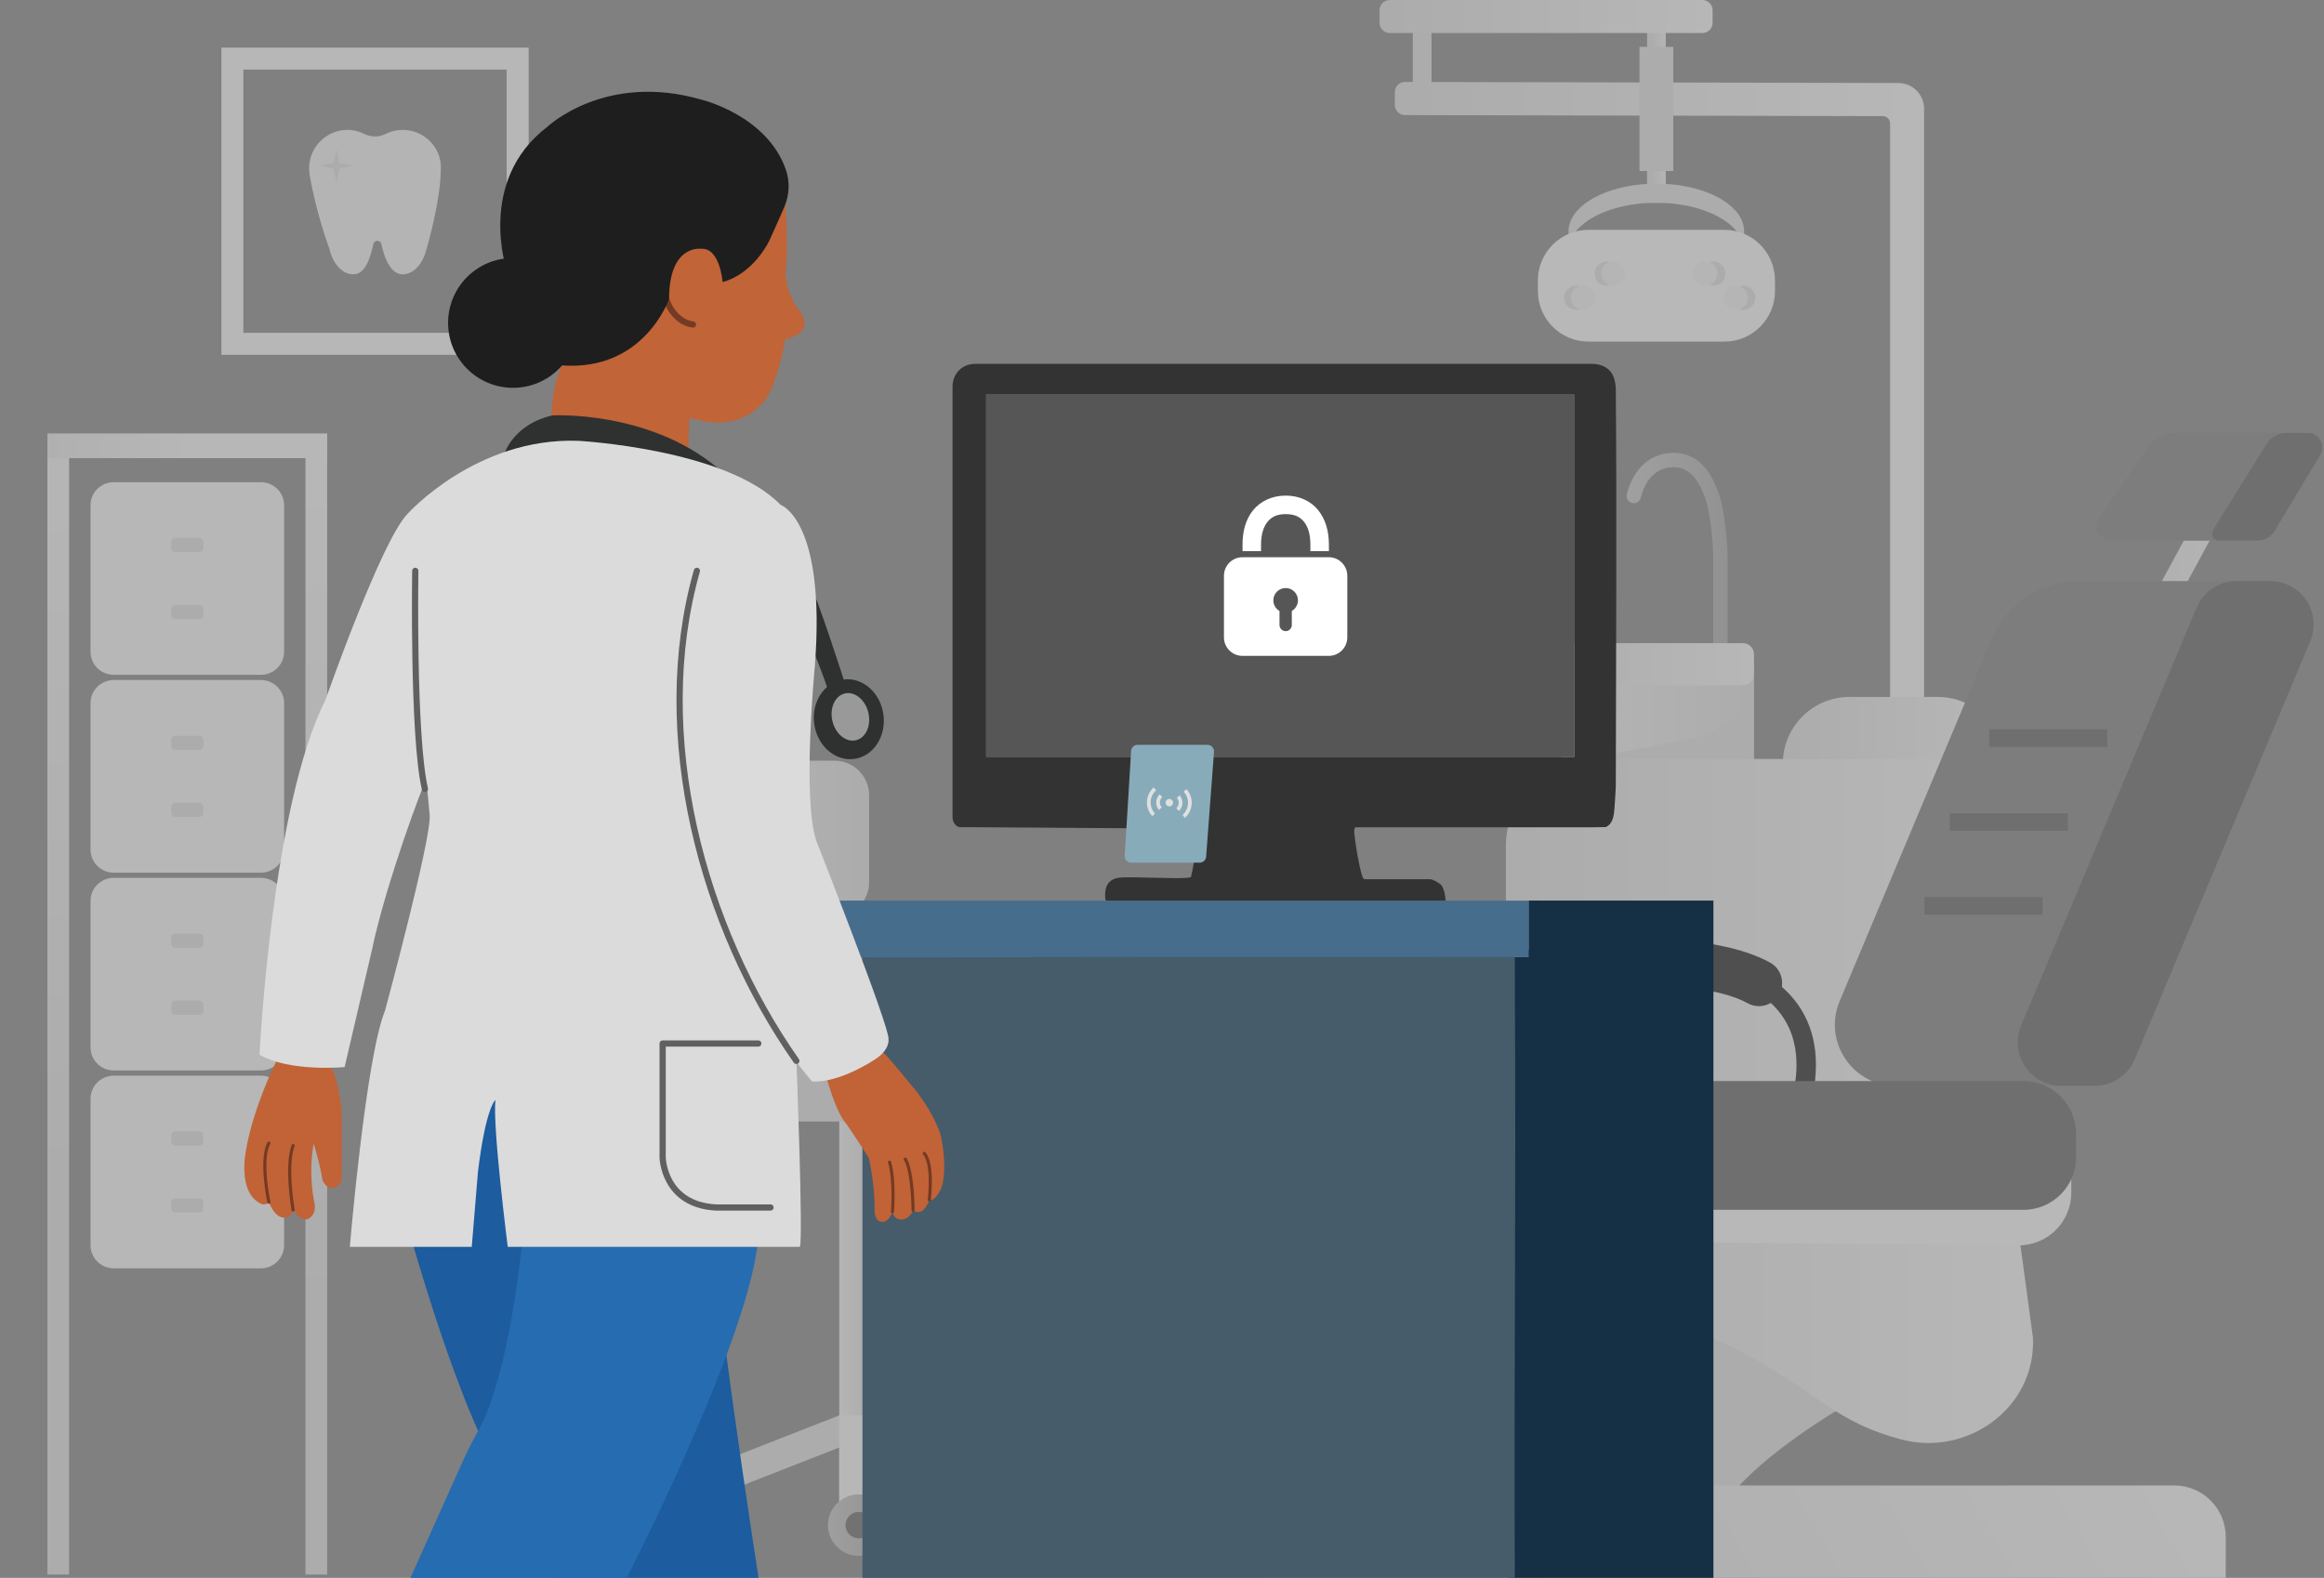 <?xml version="1.0" encoding="UTF-8"?>
<svg id="Layer_3" data-name="Layer 3" xmlns="http://www.w3.org/2000/svg" xmlns:xlink="http://www.w3.org/1999/xlink" viewBox="0 0 374 254">
  <rect x="0" y="0" width="374" height="254" fill="#808080" stroke="none"/>
  <defs>
    <style>
      .cls-1, .cls-2, .cls-3, .cls-4 {
        fill: none;
      }

      .cls-5 {
        fill: #e0e0e0;
      }

      .cls-6 {
        fill: #465c6b;
      }

      .cls-7 {
        fill: #eaeaea;
      }

      .cls-8 {
        fill: url(#linear-gradient-8);
      }

      .cls-9 {
        fill: url(#linear-gradient-7);
      }

      .cls-10 {
        fill: url(#linear-gradient-5);
      }

      .cls-11 {
        fill: url(#linear-gradient-6);
      }

      .cls-12 {
        fill: url(#linear-gradient-9);
      }

      .cls-13 {
        fill: url(#linear-gradient-4);
      }

      .cls-14 {
        fill: url(#linear-gradient-3);
      }

      .cls-15 {
        fill: url(#linear-gradient-2);
      }

      .cls-16 {
        fill: #efefef;
      }

      .cls-17 {
        fill: #dbdbdb;
      }

      .cls-18 {
        fill: #2f3030;
      }

      .cls-19 {
        fill: #476d8d;
      }

      .cls-20 {
        fill: #266cb0;
      }

      .cls-21 {
        fill: #c16337;
      }

      .cls-22 {
        fill: url(#linear-gradient);
      }

      .cls-23 {
        fill: #1e1e1e;
      }

      .cls-24 {
        fill: #1e1e1e;
      }

      .cls-2 {
        stroke-width: .5px;
      }

      .cls-2, .cls-3 {
        stroke: #753a23;
      }

      .cls-2, .cls-3, .cls-4 {
        stroke-linecap: round;
        stroke-linejoin: round;
      }

      .cls-25 {
        fill: #5d5d5d;
      }

      .cls-26 {
        fill: #797979;
      }

      .cls-27 {
        fill: #fff;
      }

      .cls-28 {
        fill: #d7d7d7;
      }

      .cls-29 {
        fill: #565656;
      }

      .cls-30 {
        fill: #c16437;
      }

      .cls-31 {
        fill: #646464;
      }

      .cls-32 {
        fill: url(#linear-gradient-10);
      }

      .cls-33 {
        fill: url(#linear-gradient-11);
      }

      .cls-34 {
        fill: url(#linear-gradient-12);
      }

      .cls-35 {
        fill: url(#linear-gradient-13);
      }

      .cls-36 {
        fill: url(#linear-gradient-19);
      }

      .cls-37 {
        fill: url(#linear-gradient-14);
      }

      .cls-38 {
        fill: url(#linear-gradient-21);
      }

      .cls-39 {
        fill: url(#linear-gradient-20);
      }

      .cls-40 {
        fill: url(#linear-gradient-22);
      }

      .cls-41 {
        fill: url(#linear-gradient-23);
      }

      .cls-42 {
        fill: url(#linear-gradient-25);
      }

      .cls-43 {
        fill: url(#linear-gradient-15);
      }

      .cls-44 {
        fill: url(#linear-gradient-16);
      }

      .cls-45 {
        fill: url(#linear-gradient-17);
      }

      .cls-46 {
        fill: url(#linear-gradient-18);
      }

      .cls-47 {
        fill: url(#linear-gradient-24);
      }

      .cls-48 {
        fill: url(#linear-gradient-26);
      }

      .cls-49 {
        opacity: .5;
      }

      .cls-50 {
        fill: #152f45;
      }

      .cls-51 {
        fill: #1c5c9f;
      }

      .cls-52 {
        fill: #333;
      }

      .cls-4 {
        stroke: #606060;
      }

      .cls-53 {
        fill: #eee;
      }

      .cls-54 {
        fill: #999;
      }

      .cls-55 {
        fill: #e8e8e8;
      }

      .cls-56 {
        fill: #88abba;
      }
    </style>
    <linearGradient id="linear-gradient" x1="-398.89" y1="-2849.82" x2="-382.08" y2="-2825.91" gradientTransform="translate(906.99 5844.28) scale(2.01)" gradientUnits="userSpaceOnUse">
      <stop offset="0" stop-color="#eee"/>
      <stop offset="1" stop-color="#d7d7d7"/>
    </linearGradient>
    <linearGradient id="linear-gradient-2" x1="11284.78" y1="-13089.33" x2="11287.19" y2="-13089.33" gradientTransform="translate(16322.07 30818.7) rotate(-68.48) scale(2) skewX(.13)" xlink:href="#linear-gradient"/>
    <linearGradient id="linear-gradient-3" x1="21033.84" y1="11722.18" x2="21036.25" y2="11722.18" gradientTransform="translate(37455.51 30818.71) rotate(-111.52) scale(2 -2.01) skewX(.13)" xlink:href="#linear-gradient"/>
    <linearGradient id="linear-gradient-4" x1="-384.62" y1="-2816.15" x2="-381.48" y2="-2816.15" xlink:href="#linear-gradient"/>
    <linearGradient id="linear-gradient-5" x1="26351.38" y1="3938.31" x2="26354.52" y2="3938.31" gradientTransform="translate(53028.45 8112.62) rotate(-180) scale(2.01)" xlink:href="#linear-gradient"/>
    <linearGradient id="linear-gradient-6" x1="9684.96" y1="13867.45" x2="9703.96" y2="13894.49" gradientTransform="translate(27981.24 -19204.68) rotate(90) scale(2)" xlink:href="#linear-gradient"/>
    <linearGradient id="linear-gradient-7" x1="-397.17" y1="730.98" x2="-382.22" y2="730.98" gradientTransform="translate(906.99 1597.02) scale(2.01 -2)" xlink:href="#linear-gradient"/>
    <linearGradient id="linear-gradient-8" x1="-385.53" y1="-2799.26" x2="-380.57" y2="-2799.26" gradientTransform="translate(906.99 5844.28) scale(2.01)" gradientUnits="userSpaceOnUse">
      <stop offset="0" stop-color="#bfbfbf"/>
      <stop offset="1" stop-color="#a8a8a8"/>
    </linearGradient>
    <linearGradient id="linear-gradient-9" x1="-368.02" x2="-363.07" xlink:href="#linear-gradient-8"/>
    <linearGradient id="linear-gradient-10" x1="-402.96" x2="-398.01" xlink:href="#linear-gradient-8"/>
    <linearGradient id="linear-gradient-11" x1="-236.9" y1="-3815.69" x2="-236.67" y2="-3885.39" gradientTransform="translate(494.95 7978.04) scale(2.05 2.04)" gradientUnits="userSpaceOnUse">
      <stop offset="0" stop-color="#d7d7d7"/>
      <stop offset="1" stop-color="#eee"/>
    </linearGradient>
    <linearGradient id="linear-gradient-12" x1="-216.68" y1="-3805.56" x2="-216.44" y2="-3875.26" xlink:href="#linear-gradient-11"/>
    <linearGradient id="linear-gradient-13" x1="-228.42" y1="-3883.25" x2="-232.07" y2="-3883.12" gradientTransform="translate(494.95 7978.04) scale(2.05 2.04)" gradientUnits="userSpaceOnUse">
      <stop offset="0" stop-color="#eee"/>
      <stop offset="1" stop-color="#e2e2e2"/>
    </linearGradient>
    <linearGradient id="linear-gradient-14" x1="-244.49" y1="-3883.14" x2="-226.23" y2="-3883.32" xlink:href="#linear-gradient-11"/>
    <linearGradient id="linear-gradient-15" x1="-499.15" y1="277.99" x2="-542.47" y2="277.99" gradientTransform="translate(1340.97 773.66) scale(2.03 -2.03)" gradientUnits="userSpaceOnUse">
      <stop offset="0" stop-color="#eee"/>
      <stop offset="1" stop-color="#d7d7d7"/>
    </linearGradient>
    <linearGradient id="linear-gradient-16" x1="-531.35" y1="335.43" x2="-523.35" y2="335.43" gradientTransform="translate(1340.97 773.66) scale(2.03 -2.03)" gradientUnits="userSpaceOnUse">
      <stop offset="0" stop-color="#bfbfbf"/>
      <stop offset="1" stop-color="#a2a2a2"/>
    </linearGradient>
    <linearGradient id="linear-gradient-17" x1="-521.25" y1="324.07" x2="-541.15" y2="324.07" gradientTransform="translate(1340.97 773.66) scale(2.03 -2.03)" gradientUnits="userSpaceOnUse">
      <stop offset="0" stop-color="#d7d7d7"/>
      <stop offset="1" stop-color="#eee"/>
    </linearGradient>
    <linearGradient id="linear-gradient-18" x1="-521.25" y1="327.8" x2="-541.67" y2="327.8" xlink:href="#linear-gradient-15"/>
    <linearGradient id="linear-gradient-19" x1="-507.78" y1="347.58" x2="-549.72" y2="347.58" xlink:href="#linear-gradient-15"/>
    <linearGradient id="linear-gradient-20" x1="-501.4" y1="321.26" x2="-518.97" y2="321.26" xlink:href="#linear-gradient-15"/>
    <linearGradient id="linear-gradient-21" x1="-528.25" y1="371.87" x2="-529.73" y2="371.87" xlink:href="#linear-gradient-15"/>
    <linearGradient id="linear-gradient-22" x1="-524.53" y1="379.06" x2="-550.93" y2="379.06" xlink:href="#linear-gradient-15"/>
    <linearGradient id="linear-gradient-23" x1="-501.82" y1="304.93" x2="-540.91" y2="304.93" xlink:href="#linear-gradient-15"/>
    <linearGradient id="linear-gradient-24" x1="-494.62" y1="334.52" x2="-481.06" y2="334.52" xlink:href="#linear-gradient-17"/>
    <linearGradient id="linear-gradient-25" x1="-493.19" y1="275.95" x2="-552.53" y2="241.69" xlink:href="#linear-gradient-15"/>
    <linearGradient id="linear-gradient-26" x1="-1799.91" y1="1074.03" x2="-1791.13" y2="1074.03" gradientTransform="translate(1156.39 690.64) scale(.61 -.62)" gradientUnits="userSpaceOnUse">
      <stop offset=".09" stop-color="#d7d7d7"/>
      <stop offset=".82" stop-color="#aeaeae"/>
    </linearGradient>
  </defs>
  <g class="cls-49">
    <g>
      <path class="cls-22" d="M109.87,128.08h5.24v52.43h-1.38c-2.13,0-3.86-1.72-3.86-3.85v-48.58Z"/>
      <path class="cls-15" d="M136.19,230.99l1.77-4.48,37.51,14.69-1.77,4.48-37.51-14.69Z"/>
      <path class="cls-14" d="M102.72,245.68l-1.77-4.48,37.51-14.69,1.77,4.48-37.51,14.69Z"/>
      <path class="cls-13" d="M135.06,177.95h6.3v67.56h-6.3v-67.56Z"/>
      <path class="cls-10" d="M135.06,227.83h6.3v15.65h-6.3v-15.65Z"/>
      <path class="cls-11" d="M168.15,171.62v5.22c-.01,2.04-1.68,3.7-3.73,3.7h-50.83c-2.06,0-3.73-1.67-3.72-3.73l.02-8.92h54.54c2.06,0,3.73,1.67,3.72,3.73Z"/>
      <path class="cls-9" d="M134.29,147.56h-24.43v-21.13c0-2.2,1.79-3.98,4-3.98h20.43c3.08,0,5.58,2.49,5.58,5.57v13.99c0,3.07-2.5,5.57-5.58,5.57h0Z"/>
      <ellipse class="cls-8" cx="138.21" cy="245.51" rx="4.97" ry="4.95"/>
      <ellipse class="cls-12" cx="173.34" cy="245.51" rx="4.97" ry="4.95"/>
      <ellipse class="cls-32" cx="103.23" cy="245.51" rx="4.97" ry="4.95"/>
      <g>
        <ellipse class="cls-31" cx="138.21" cy="245.51" rx="2.14" ry="2.13"/>
        <ellipse class="cls-31" cx="173.34" cy="245.51" rx="2.14" ry="2.13"/>
        <ellipse class="cls-31" cx="103.23" cy="245.51" rx="2.14" ry="2.13"/>
      </g>
    </g>
    <g>
      <path class="cls-53" d="M14.57,176.86v23.61c0,2.04,1.67,3.7,3.73,3.7h23.69c2.06,0,3.73-1.66,3.73-3.7v-23.61c0-2.04-1.67-3.7-3.73-3.7h-23.69c-2.06,0-3.73,1.66-3.73,3.7Z"/>
      <path class="cls-28" d="M32.73,193.58v.95c0,.37-.3.67-.67.67h-3.83c-.37,0-.67-.3-.67-.67v-.95c0-.37.3-.67.67-.67h3.83c.37,0,.67.3.67.67h0ZM32.73,182.79v.95c0,.37-.3.67-.67.67h-3.83c-.37,0-.67-.3-.67-.67v-.95c0-.37.3-.67.67-.67h3.83c.37,0,.67.3.67.67h0Z"/>
      <path class="cls-53" d="M14.57,145.01v23.61c0,2.04,1.67,3.7,3.73,3.7h23.69c2.06,0,3.73-1.66,3.73-3.7v-23.61c0-2.04-1.67-3.7-3.73-3.7h-23.69c-2.06,0-3.73,1.66-3.73,3.7h0Z"/>
      <path class="cls-28" d="M32.73,161.73v.95c0,.37-.3.67-.67.67h-3.83c-.37,0-.67-.3-.67-.67v-.95c0-.37.3-.67.67-.67h3.83c.37,0,.67.3.67.67h0ZM32.73,150.95v.95c0,.37-.3.67-.67.67h-3.83c-.37,0-.67-.3-.67-.67v-.95c0-.37.3-.67.67-.67h3.83c.37,0,.67.3.67.67h0Z"/>
      <path class="cls-53" d="M14.57,113.17v23.61c0,2.04,1.67,3.7,3.73,3.7h23.69c2.06,0,3.73-1.66,3.73-3.7v-23.61c0-2.04-1.67-3.7-3.73-3.7h-23.69c-2.06,0-3.73,1.66-3.73,3.7Z"/>
      <path class="cls-28" d="M32.73,129.89v.95c0,.37-.3.67-.67.67h-3.83c-.37,0-.67-.3-.67-.67v-.95c0-.37.3-.67.67-.67h3.83c.37,0,.67.3.67.67h0ZM32.73,119.11v.95c0,.37-.3.67-.67.67h-3.83c-.37,0-.67-.3-.67-.67v-.95c0-.37.3-.67.67-.67h3.83c.37,0,.67.3.67.67h0Z"/>
      <path class="cls-53" d="M14.57,81.32v23.61c0,2.04,1.67,3.7,3.73,3.7h23.69c2.06,0,3.73-1.66,3.73-3.7v-23.61c0-2.04-1.67-3.7-3.73-3.7h-23.69c-2.06,0-3.73,1.66-3.73,3.7Z"/>
      <path class="cls-28" d="M32.73,98.05v.95c0,.37-.3.67-.67.67h-3.83c-.37,0-.67-.3-.67-.67v-.95c0-.37.3-.67.67-.67h3.83c.37,0,.67.3.67.67h0ZM32.73,87.26v.95c0,.37-.3.67-.67.67h-3.83c-.37,0-.67-.3-.67-.67v-.95c0-.37.3-.67.67-.67h3.83c.37,0,.67.3.67.67h0Z"/>
      <path class="cls-33" d="M7.63,73.24h3.49v180.23h-3.49V73.24Z"/>
      <path class="cls-34" d="M49.16,73.24h3.49v180.23h-3.49V73.24Z"/>
      <path class="cls-35" d="M7.63,69.81h45.03v3.94H7.63v-3.94Z"/>
      <path class="cls-37" d="M7.65,69.81h45v3.94H7.65v-3.94Z"/>
    </g>
    <g>
      <path class="cls-28" d="M244.2,237.42c22.74-22.77,63.54-39.99,63.54-39.99l10.28,17.83s-33.7,14.63-41.72,28.61l-32.1-6.45Z"/>
      <path class="cls-43" d="M306.01,231.73c-10.54-2.79-12.99-7.14-24.84-13.61-9.06-4.94-17.61-6.8-28.61-8.27l-8.52-.71c-2.75-.23-4.87-2.53-4.87-5.3v-16.72l83.78-2.94,4.21,31.14c.53,11.32-10.6,19.2-21.14,16.41Z"/>
      <path class="cls-28" d="M255.25,108.78h27.03v27.06h-27.03v-27.06Z"/>
      <path class="cls-44" d="M276.87,109.93c-.64,0-1.15-.52-1.15-1.16h0v-18.46c0-3.38-.56-7.91-1.22-9.88-1.57-4.68-3.71-5.22-5.19-5.22-2.56,0-4.48,1.79-5.26,4.92-.15.62-.78,1-1.4.84s-.99-.78-.84-1.4c1.04-4.18,3.84-6.67,7.5-6.67,3.44,0,5.85,2.22,7.38,6.8.74,2.21,1.34,6.97,1.34,10.62v18.46c0,.64-.52,1.16-1.15,1.16h0Z"/>
      <path class="cls-45" d="M272.58,118.82l-16.2,3.17c-5.2,1.02-10.45-1.54-12.85-6.26l-.42-.83c-.81-1.6-1.24-3.37-1.24-5.16v-2.94h40.41c0,5.88-4.08,10.93-9.7,12.02h0Z"/>
      <path class="cls-46" d="M280.48,110.32h-37.89c-.99,0-1.79-.8-1.79-1.8h0v-3.19c0-.99.8-1.8,1.79-1.8h37.89c.99,0,1.79.8,1.79,1.8h0v3.19c0,.99-.8,1.8-1.79,1.8h0Z"/>
      <path class="cls-28" d="M227.36,3.8h3.01v12.05h-3.01V3.8Z"/>
      <path class="cls-36" d="M224.47,14.8v2.11c0,.89.72,1.62,1.62,1.62l76.93.17c.64,0,1.15.52,1.15,1.15v100.36h5.47V17.5c0-2.29-1.85-4.14-4.14-4.14l-79.41-.17c-.89,0-1.62.72-1.62,1.62,0,0,0,0,0,0h0Z"/>
      <path class="cls-39" d="M322.59,128.27h-35.68v-5.33c0-5.94,4.81-10.75,10.74-10.75h14.2c5.93,0,10.74,4.81,10.74,10.75v5.33Z"/>
      <path class="cls-38" d="M265.06,1.97h3.01v30.67h-3.01V1.97Z"/>
      <path class="cls-40" d="M273.96,5.32h-50.3c-.91,0-1.65-.74-1.65-1.65V1.65c0-.91.74-1.65,1.65-1.65h50.3c.91,0,1.65.74,1.65,1.65v2.01c0,.91-.74,1.65-1.65,1.65Z"/>
      <path class="cls-28" d="M263.84,7.54h5.44v20h-5.44V7.54ZM280.45,35.82c-1.23-3.57-6.98-6.26-13.89-6.26s-12.65,2.7-13.89,6.26c-.16.46-.25.95-.25,1.44v3.08c0-.53.1-1.04.28-1.54.41-1.1,1.24-2.11,2.41-2.98,2.57-1.93,6.73-3.18,11.44-3.18s8.87,1.25,11.44,3.18c1.16.87,2,1.88,2.41,2.98.19.5.28,1.01.28,1.54v-3.08c0-.49-.08-.97-.25-1.44h0Z"/>
      <path class="cls-16" d="M277.51,54.99h-21.88c-4.5,0-8.14-3.65-8.14-8.15v-1.69c0-4.5,3.65-8.15,8.14-8.15h21.88c4.5,0,8.14,3.65,8.14,8.15v1.69c0,4.5-3.65,8.15-8.14,8.15Z"/>
      <circle class="cls-28" cx="275.74" cy="44.04" r="1.94"/>
      <circle class="cls-28" cx="280.54" cy="47.93" r="1.94"/>
      <circle class="cls-28" cx="253.65" cy="47.93" r="1.94"/>
      <circle class="cls-28" cx="258.55" cy="44.04" r="1.94"/>
      <circle class="cls-7" cx="254.72" cy="47.93" r="1.94"/>
      <circle class="cls-7" cx="259.62" cy="44.04" r="1.94"/>
      <circle class="cls-7" cx="279.34" cy="47.93" r="1.94"/>
      <circle class="cls-7" cx="274.44" cy="44.04" r="1.94"/>
      <path class="cls-41" d="M321.75,184.76l-79.41-.12v-48.42c0-7.79,6.3-14.1,14.08-14.1l59.01.12c3.49,0,6.32,2.83,6.32,6.32v56.2Z"/>
      <path class="cls-23" d="M261.83,192.75c-1.66,0-3.35-.08-5.04-.25-.86-.09-1.49-.85-1.4-1.71s.85-1.49,1.71-1.4h0c8.14.82,15.97-.47,22.05-3.62,5.86-3.03,9.37-7.43,9.86-12.37,1.07-10.72-6.27-16.72-22.45-18.34-2.17-.22-8.79-.05-11.19.05-.86.04-1.59-.63-1.63-1.5s.63-1.6,1.49-1.63c2.24-.1,9.15-.29,11.64-.04,8.9.89,15.55,3.18,19.75,6.8,4.27,3.68,6.12,8.72,5.5,14.97-.6,6.03-4.7,11.31-11.54,14.84-5.33,2.76-11.86,4.2-18.76,4.2h0Z"/>
      <path class="cls-23" d="M283.06,161.97c-.61,0-1.23-.15-1.8-.47-7.08-3.91-23.77-3.2-32.62-1.82-2.04.32-3.94-1.08-4.26-3.12s1.08-3.95,3.12-4.26c2.04-.32,9.35-1.33,17.97-1.17,8.56.16,15.09,1.45,19.4,3.83,1.8,1,2.46,3.27,1.46,5.08-.68,1.23-1.95,1.93-3.27,1.93h0Z"/>
      <path class="cls-16" d="M329.23,179.04h-77.94l-17.76,6.46-56.4,47.23s-1.61,3.66-.22,5.38l3.42,4.26c1.38,1.71,3.86,2.01,5.61.69l53.23-40.41c2.46-1.87,5.47-2.88,8.56-2.88l77.15.7c4.67,0,8.45-3.79,8.45-8.47v-3.78c0-4.68-4.11-9.16-4.11-9.16h0Z"/>
      <path class="cls-47" d="M340.53,114.87h-4.16l23.39-43.23h4.16l-23.39,43.23Z"/>
      <path class="cls-26" d="M361.14,87.03h-21.35c-1.87,0-2.97-2.09-1.92-3.64l7.61-11.17c1.08-1.59,2.88-2.54,4.8-2.54h20.44l-9.58,17.35Z"/>
      <path class="cls-25" d="M356.14,85.34l8.53-13.74c.7-1.19,1.98-1.92,3.36-1.92h3.36c1.79,0,2.92,1.94,2.04,3.5l-7.35,12.23c-.56,1-1.62,1.61-2.76,1.61h-6.2c-.87,0-1.4-.94-.96-1.69h0Z"/>
      <path class="cls-26" d="M331.7,174.79h-26.59c-7.02,0-11.77-7.16-9.05-13.64l24.47-58.29c2.37-5.65,7.89-9.32,14.01-9.32h31.27l-34.11,81.25Z"/>
      <g>
        <path class="cls-25" d="M337.11,174.79h-5.4c-5,0-8.38-5.1-6.44-9.71l28.23-67.25c1.09-2.6,3.63-4.29,6.44-4.29h5.4c5,0,8.38,5.1,6.44,9.71l-28.23,67.25c-1.09,2.6-3.63,4.29-6.44,4.29h0ZM309.7,144.42h19v2.83h-19v-2.83ZM313.78,130.91h19v2.83h-19v-2.83ZM320.12,117.41h19v2.83h-19v-2.83Z"/>
        <path class="cls-25" d="M325.67,174.02h-77.94c-6.49,0-12.78,2.29-17.76,6.46l-56.4,47.23c-1.69,1.42-1.94,3.94-.56,5.66l3.42,4.26c1.38,1.71,3.86,2.01,5.61.69l53.56-40.69c2.46-1.87,5.47-2.88,8.56-2.88h81.49c4.67,0,8.45-3.79,8.45-8.47v-3.78c0-4.68-3.78-8.47-8.45-8.47Z"/>
      </g>
      <path class="cls-42" d="M349.9,239.13h-78.85l-4.66-7.97c-6.36-10.87-20.07-14.91-31.29-9.21l-26.6,13.51c-4.42,2.25-7.21,6.79-7.21,11.76v3.75c0,1.67,1.35,3.02,3.01,3.02h153.89v-6.56c0-4.59-3.71-8.31-8.3-8.31h0Z"/>
    </g>
    <g>
      <path class="cls-55" d="M68.67,39.99c.05-.24,2.28-7.61,2.28-13.07,0-3.21-2.64-5.85-5.83-6-1.09-.05-2.12.18-3.03.63-1.1.55-2.38.55-3.49,0-.89-.45-1.91-.68-2.99-.63-3.15.14-5.71,2.71-5.86,5.88-.02.45,0,.9.08,1.34h0,0c1.07,6.32,3.16,11.85,3.16,11.85h0c.55,2.43,2.07,4.17,3.86,4.17s2.62-2.19,3.17-4.61l.05-.25c.15-.71,1.16-.71,1.31,0l.05.25c.55,2.42,1.59,4.61,3.37,4.61s3.3-1.73,3.85-4.15h0v-.02Z"/>
      <path class="cls-48" d="M56.84,26.68l-2.22.48-.47,2.23-.48-2.24-2.22-.48,2.22-.47.47-2.24.47,2.24,2.22.48Z"/>
    </g>
    <path class="cls-53" d="M35.63,7.67v49.45h49.45V7.67h-49.45ZM81.54,53.58h-42.38V11.2h42.38v42.38Z"/>
  </g>
  <g>
    <path class="cls-50" d="M275.74,144.97v109.03h-32.96c-.15-31.21.2-62.44.01-93.66,0-.55,0,.24,0,0,0-.03,0-1.94,0-1.94v-4.32s3.2,0,3.2,0v-9.11c9.91.03,19.84-.02,29.75,0Z"/>
    <g>
      <path class="cls-1" d="M168.05,154.08h25.33c-6.03,0-11.7,0-16.34-.01-3,0-5.99,0-8.99.01Z"/>
      <path class="cls-1" d="M209.7,154.08h34.08-3.82s-14.24,0-30.26,0Z"/>
      <path class="cls-6" d="M138.79,153.09v100.91h104.99c-.15-31.21.2-62.44.01-93.66,0,0,0-7.01-.01-7.25h-34.08c-5.4,0-11,0-16.32,0h-25.33c-7.98.02-15.95.07-23.93,0"/>
      <path class="cls-19" d="M168.05,154.08c2.99,0,5.99-.02,8.99-.01,4.64,0,10.31,0,16.34.01,5.33,0,10.93,0,16.32,0,16.02,0,30.26-.01,30.26-.01h3.82s2.21.02,2.21.02v-9.11s-12.92,0-12.92,0h-.75s-54.3,0-54.3,0h-.63s-34.42,0-34.42,0l-13.8-.02c.06.11-1.8.47-1.66.73,1.53,2.81,5.2,5.55,6.68,8.39,0,0,0,0,0,0,7.98.06,25.87.01,33.85,0Z"/>
    </g>
    <g>
      <path class="cls-52" d="M218.21,133.16c-.41.06-.25,1.02-.22,1.32.14,1.51.74,5.05,1.2,6.43.08.24.13.47.37.62h10.57c.47,0,1.51.61,1.84.98h0c.44.67.63,1.57.66,2.47h-54.61c-.24-.04-.17-1.2-.14-1.48.14-1.25.84-2,2.11-2.2,1.83-.28,11.02.34,11.68-.12.3-1.33.54-2.73.72-4.08.16-1.14.17-2.33.49-3.45v-.25l-37.86-.25h-.66c-.74-.19-1.04-1.02-1.07-1.49v-2.07s0-67.45,0-67.45c.06-2.03,1.52-3.51,3.57-3.57h99.6c2.62.23,3.55,1.8,3.57,4.31.17,17.95.03,45.87,0,63.76h0c-.04,1.02-.2,3.56-.31,4.37-.24,1.74-1.11,2.02-1.31,2.13l-1.7.03h-38.49M158.7,63.51v58.33h94.66v-58.33h-94.66Z"/>
      <polygon class="cls-29" points="253.12 63.51 252.87 63.51 231.24 63.51 230.99 63.51 158.95 63.51 158.7 63.51 158.7 121.84 158.95 121.84 253.36 121.84 253.36 63.51 253.12 63.51"/>
      <path class="cls-27" d="M206.9,79.78c-2.19,0-4.09.91-5.27,2.39s-1.67,3.39-1.67,5.46v1.09h2.98v-1.09c0-1.57.39-2.8,1.02-3.6.64-.8,1.5-1.27,2.95-1.27s2.31.45,2.95,1.24c.64.79,1.02,2.04,1.02,3.63v1.09h2.98v-1.09c0-2.08-.52-4.01-1.71-5.49s-3.05-2.36-5.24-2.36ZM199.95,89.7c-1.64,0-2.98,1.33-2.98,2.98v9.92c0,1.64,1.33,2.98,2.98,2.98h13.89c1.64,0,2.98-1.33,2.98-2.98v-9.92c0-1.64-1.33-2.98-2.98-2.98h-13.89ZM206.9,94.66c1.1,0,1.98.89,1.98,1.98,0,.73-.4,1.36-.99,1.71v2.26c0,.55-.45.99-.99.99s-.99-.45-.99-.99v-2.26c-.59-.34-.99-.97-.99-1.71,0-1.1.89-1.98,1.98-1.98Z"/>
    </g>
    <g>
      <path class="cls-56" d="M182.03,120.88l-1.03,16.89c-.04.6.44,1.1,1.04,1.1h11.02c.54,0,1-.42,1.04-.96l1.27-16.89c.05-.6-.43-1.12-1.04-1.12h-11.26c-.55,0-1.01.43-1.04.98Z"/>
      <path class="cls-5" d="M185.66,126.76c-1.34,1.21-1.45,3.28-.23,4.62l.44-.41c-1-1.11-.92-2.76.19-3.76l-.4-.45ZM190.93,127.03l-.44.41c1,1.07.92,2.76-.19,3.76l.4.45c1.35-1.22,1.46-3.3.23-4.62ZM186.65,127.86c-.72.65-.78,1.8-.13,2.52l.44-.41c-.43-.47-.39-1.24.08-1.66l-.4-.45ZM189.83,128.03l-.44.41c.43.47.39,1.24-.08,1.66l.4.45c.72-.65.78-1.8.13-2.52ZM188.21,128.61c-.33-.02-.61.24-.63.57s.24.61.57.63.61-.24.63-.57-.24-.61-.57-.63Z"/>
    </g>
  </g>
  <g>
    <g>
      <path class="cls-51" d="M63.78,190.76s7.62,29.25,15.04,43.46l10.09,19.77h33.16s-8.03-51.7-7-56.03c0,0-24.31-31.72-24.31-32.96s-26.98,25.75-26.98,25.75Z"/>
      <path class="cls-20" d="M84.38,196.3s-1.86,24.19-7.52,34.2c-1.16,2.05-2.15,4.19-3.11,6.34l-7.7,17.16h34.81s20.6-39.96,21.22-55.61l-37.69-2.08Z"/>
    </g>
    <path class="cls-30" d="M126.42,32.84s.47,7.02,0,11.16c0,0,.09,3.01,1.88,5.55,0,0,2.64,2.73,0,4.33,0,0-1.41.85-1.88.56,0,0-1.6,9.41-4.33,11.01,0,0-3.39,4.24-11.11,1.79,0,0-.38,4.8,0,6.21,0,0-17.69-5.36-22.31-3.48,0,0-.31-6.99,1.77-11.17l19.4-23.37,16.57-2.6Z"/>
    <path class="cls-3" d="M107.28,48.36s1.13,3.46,4.23,3.88"/>
    <circle class="cls-24" cx="82.56" cy="51.98" r="10.45"/>
    <path class="cls-24" d="M81.57,43.58s-4.94-14.4,6.49-23.15c0,0,9.32-8.89,24.85-4.38,0,0,10.57,2.53,13.57,11.31.66,1.92.55,4.01-.23,5.88-.62,1.5-2.44,5.49-2.44,5.49,0,0-2.43,5.27-7.52,6.68,0,0-.42-5.65-3.53-5.36,0,0-5.08-.71-5.08,8.05,0,0-3.98,11.69-17.24,10.72l-8.88-15.23Z"/>
    <path class="cls-21" d="M44.44,170.9s-3.6,7.11-4.83,14.13c0,0-1.54,6.91,2.41,8.76.29.14,1.01.14,1.25-.29,0,0,.94,2.82,2.78,2.49,0,0,1.04-.28,1.13-1.22,0,0,.94,1.69,2.26,1.51,0,0,1.55-.52,1.18-2.59,0,0-1.08-4.38-.14-9.6,0,0,1.08,3.48,1.41,5.88,0,0,.61,1.46,1.69,1.27,0,0,1.18,0,1.41-1.55v-11.15s-.75-5.51-1.51-6.26l-1.32-2.35h-7.39l-.34.96Z"/>
    <path class="cls-21" d="M132.91,173.06s1.5,5.94,3.33,7.9c0,0,3,4.44,3.59,5.48,0,0,1.04,4.44.91,8.68,0,0,.13,1.63,1.24,1.57,0,0,1.11.07,1.63-1.63,0,0,.2,1.24,1.37,1.24,0,0,1.24.2,1.96-1.5,0,0,.72.72,1.63,0,0,0,.72-.72.98-1.63,0,0,.85.39,1.89-1.83,0,0,1.17-2.48,0-8.35,0,0-.46-2.55-3.79-7.11,0,0-5.36-6.6-5.52-6.43h-3.68s-5.55,3.63-5.55,3.63Z"/>
    <path class="cls-18" d="M136,110.08s-4.52-14.12-5.51-15.6l-1.13,6.49s3.78,9.08,4.16,11.08l2.47-1.98Z"/>
    <path class="cls-18" d="M81.28,72.76s1.59-4.58,7.66-5.89c0,0,15.14-.84,26.26,8.23,0,0,4.49,3.46,5.51,5.05l-26.83-8.51-12.62,1.12Z"/>
    <path class="cls-17" d="M41.76,169.79s1.98-40.09,10.59-57.04c0,0,9.04-25.84,13.27-30.07,0,0,11.01-12.28,27.39-11.72,0,0,23.86,1.27,32.61,10.31,0,0,7.34,2.4,5.51,25.98,0,0-2.09,21.74.29,28.24,0,0,11.85,30.07,11.56,31.76,0,0,.35,1.76-2.33,3.39,0,0-5.44,3.67-9.95,3.46,0,0-2.54-2.96-2.54-3.32s1.13,28.73.56,29.93h-47.01s-2.47-19.41-1.98-23.65c0,0-1.55,1.13-2.82,11.65l-.99,12h-19.62s2.54-30.35,5.65-37.98c0,0,7.48-27.67,7.2-31.48,0,0-.42-4.8-.56-5.51s-6.64,16.94-8.75,27.25l-4.38,18.78s-8.75.85-13.69-1.98Z"/>
    <ellipse class="cls-18" cx="136.61" cy="115.77" rx="5.62" ry="6.45" transform="translate(-14.54 19.75) rotate(-7.85)"/>
    <ellipse class="cls-54" cx="136.85" cy="115.4" rx="2.97" ry="3.87" transform="translate(-23.24 35.3) rotate(-13.56)"/>
    <path class="cls-4" d="M112.15,91.89c-7.49,26.43.89,57.36,16.01,78.89"/>
    <path class="cls-4" d="M122.03,167.98h-15.39v18.35s.14,7.62,8.61,8.05h8.75"/>
    <path class="cls-4" d="M66.83,91.89s-.42,26.6,1.55,35.11"/>
    <path class="cls-2" d="M47.17,194.78s-1.24-7.1,0-10.37"/>
    <path class="cls-2" d="M43.27,193.51s-1.35-6.29-.16-9.16c.05-.12.1-.23.16-.34"/>
    <path class="cls-2" d="M143.62,195.06s.42-5-.47-7.99"/>
    <path class="cls-2" d="M146.94,194.79s-.02-6.1-1.25-8.2"/>
    <path class="cls-2" d="M149.55,193.16s.71-5.73-.81-7.49"/>
  </g>
</svg>